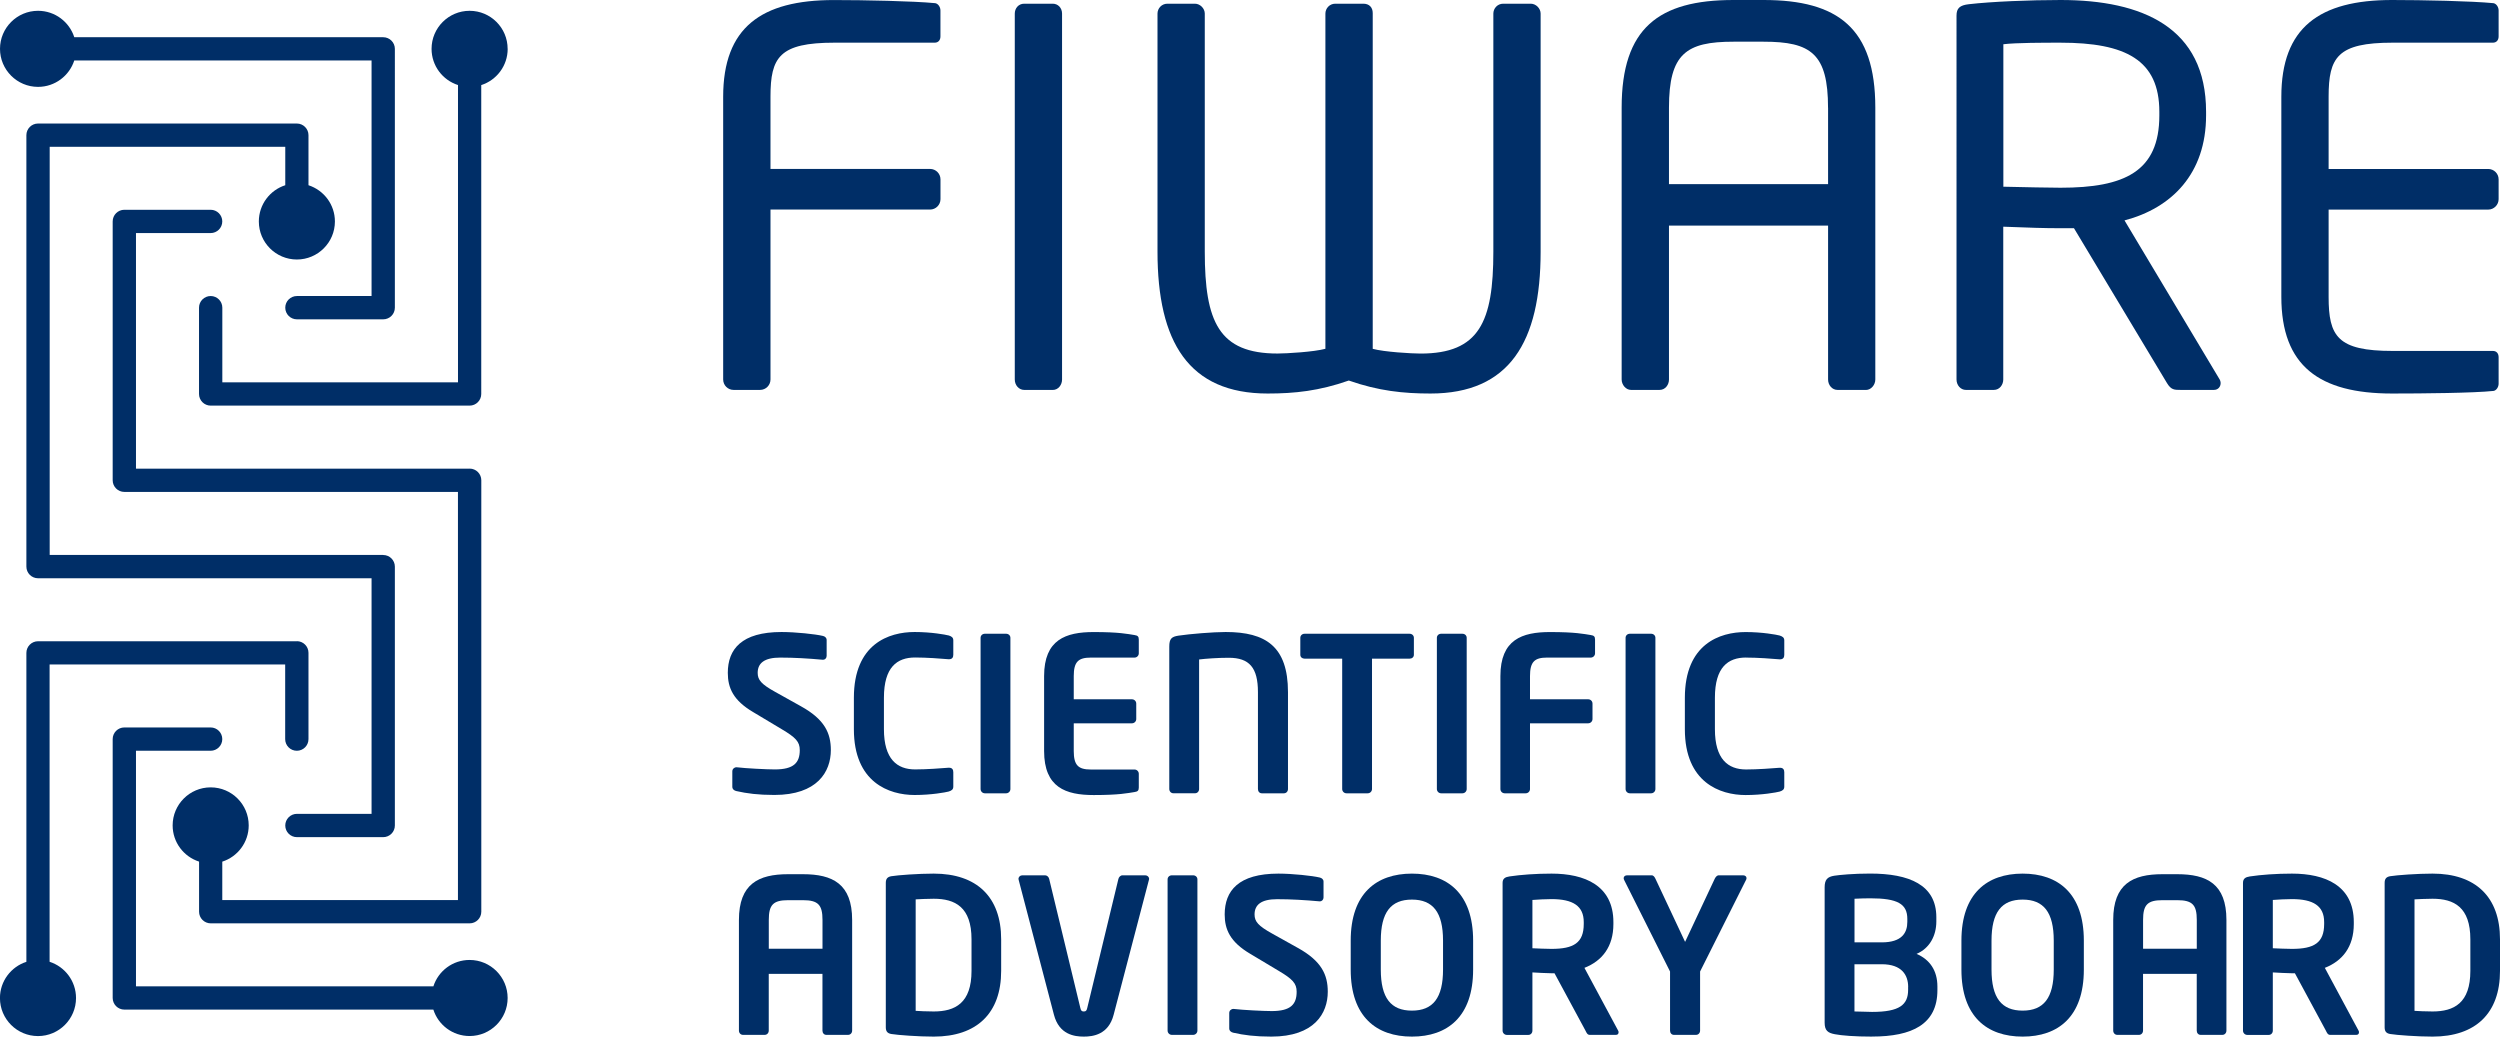 <?xml version="1.0" encoding="UTF-8"?>
<svg id="Livello_1" data-name="Livello 1" xmlns="http://www.w3.org/2000/svg" viewBox="0 0 560 232.2">
  <g>
    <g>
      <path d="m179.44,158.22l-5.77-3.22c-3.13-1.73-3.95-2.69-3.95-4.28,0-2.17,1.49-3.42,5.05-3.42,3.13,0,6.3.19,9.48.48h.1c.48,0,.82-.38.82-.87v-3.56c0-.48-.39-.82-.87-.91-1.64-.39-6.06-.87-9.24-.87-8.95,0-12.03,3.85-12.03,9.14,0,3.37,1.2,6.16,5.68,8.8l6.35,3.8c3.18,1.88,4.09,2.84,4.09,4.71,0,2.79-1.3,4.33-5.58,4.33-1.78,0-6.59-.24-8.52-.48h-.1c-.48,0-.91.39-.91.91v3.46c0,.53.43.87.91.96,2.31.53,4.91.87,8.51.87,9.62,0,12.65-5.2,12.65-10.05,0-3.8-1.39-6.88-6.69-9.81Z" style="fill: #002e67;"/>
      <path d="m212.48,142.34c-.72-.19-3.9-.77-7.6-.77-5.77,0-13.61,2.65-13.61,14.72v7.07c0,11.88,7.84,14.72,13.61,14.72,3.7,0,6.88-.58,7.6-.77.62-.19,1.06-.43,1.06-1.11v-3.22c0-.58-.24-1.01-.96-1.01h-.1c-1.68.14-4.95.38-7.5.38-4.04,0-6.98-2.31-6.98-9v-7.07c0-6.83,2.93-9,6.98-9,2.55,0,5.82.24,7.5.39h.1c.72,0,.96-.43.96-1.01v-3.22c0-.67-.43-.91-1.06-1.11Z" style="fill: #002e67;"/>
      <path d="m225.37,141.96h-4.76c-.53,0-.96.38-.96.91v33.87c0,.53.43.96.96.96h4.76c.53,0,.96-.43.96-.96v-33.87c0-.53-.43-.91-.96-.91Z" style="fill: #002e67;"/>
      <path d="m254.13,142.25c-1.54-.24-3.42-.67-9.14-.67-6.25,0-11.11,1.68-11.11,9.86v16.79c0,8.18,4.86,9.86,11.11,9.86,5.73,0,7.6-.43,9.14-.67.72-.1.96-.34.96-1.01v-3.08c0-.53-.43-.96-.96-.96h-9.81c-2.79,0-3.8-.96-3.8-4.14v-6.21h13.04c.53,0,.96-.43.96-.96v-3.46c0-.53-.43-.96-.96-.96h-13.04v-5.2c0-3.18,1.01-4.14,3.8-4.14h9.81c.53,0,.96-.43.96-.96v-3.08c0-.67-.24-.91-.96-1.01Z" style="fill: #002e67;"/>
      <path d="m274.57,141.57c-2.79,0-8.03.43-10.63.82-1.49.24-2.02.67-2.02,2.45v31.89c0,.53.39.96.91.96h4.86c.53,0,.91-.43.91-.96v-29.01c1.59-.19,4.23-.38,6.64-.38,4.62,0,6.54,2.21,6.54,7.7v21.7c0,.53.34.96.87.96h4.95c.53,0,.91-.43.91-.96v-21.7c0-10.25-5-13.47-13.95-13.47Z" style="fill: #002e67;"/>
      <path d="m315.75,141.96h-23.52c-.53,0-.96.38-.96.91v3.8c0,.53.43.87.96.87h8.42v29.2c0,.53.43.96.96.96h4.76c.53,0,.96-.43.96-.96v-29.2h8.42c.53,0,.96-.34.96-.87v-3.8c0-.53-.43-.91-.96-.91Z" style="fill: #002e67;"/>
      <path d="m327.58,141.96h-4.76c-.53,0-.96.38-.96.91v33.87c0,.53.43.96.96.96h4.76c.53,0,.96-.43.96-.96v-33.87c0-.53-.43-.91-.96-.91Z" style="fill: #002e67;"/>
      <path d="m356.34,142.25c-1.54-.24-3.42-.67-9.14-.67-6.25,0-11.11,1.68-11.11,9.86v25.3c0,.53.43.96.96.96h4.71c.53,0,.96-.43.96-.96v-14.72h13.04c.53,0,.96-.43.96-.96v-3.46c0-.53-.43-.96-.96-.96h-13.04v-5.2c0-3.18,1.01-4.14,3.8-4.14h9.81c.53,0,.96-.43.96-.96v-3.08c0-.67-.24-.91-.96-1.01Z" style="fill: #002e67;"/>
      <path d="m369.85,141.96h-4.76c-.53,0-.96.38-.96.91v33.87c0,.53.43.96.96.96h4.76c.53,0,.96-.43.96-.96v-33.87c0-.53-.43-.91-.96-.91Z" style="fill: #002e67;"/>
      <path d="m391.12,147.3c2.55,0,5.82.24,7.5.39h.1c.72,0,.96-.43.96-1.01v-3.22c0-.67-.43-.91-1.06-1.11-.72-.19-3.9-.77-7.6-.77-5.77,0-13.61,2.65-13.61,14.72v7.07c0,11.88,7.84,14.72,13.61,14.72,3.7,0,6.88-.58,7.6-.77.62-.19,1.06-.43,1.06-1.11v-3.22c0-.58-.24-1.01-.96-1.01h-.1c-1.68.14-4.95.38-7.5.38-4.04,0-6.98-2.31-6.98-9v-7.07c0-6.83,2.93-9,6.98-9Z" style="fill: #002e67;"/>
    </g>
    <path d="m189.96,231.81h-4.86c-.53,0-.87-.43-.87-.96v-12.7h-12.03v12.7c0,.53-.38.96-.91.96h-4.86c-.53,0-.91-.43-.91-.96v-24.78c0-8.08,4.38-10.25,11.02-10.25h3.32c6.64,0,11.02,2.16,11.02,10.25v24.78c0,.53-.38.96-.91.96Zm-5.72-25.74c0-3.37-.96-4.43-4.38-4.43h-3.32c-3.37,0-4.33,1.06-4.33,4.43v6.45h12.03v-6.45Z" style="fill: #002e67;"/>
    <path d="m209.15,232.2c-3.42,0-8.03-.34-9.48-.58-.82-.14-1.25-.53-1.25-1.49v-32.37c0-.96.43-1.35,1.25-1.49,1.44-.24,6.06-.58,9.48-.58,9.62,0,15.11,5.2,15.11,14.72v7.07c0,9.52-5.48,14.72-15.11,14.72Zm8.47-21.79c0-7.22-3.66-9.09-8.47-9.09-1.78,0-3.03.1-4.04.14v24.97c1.01.05,2.26.14,4.04.14,4.81,0,8.47-1.88,8.47-9.09v-7.07Z" style="fill: #002e67;"/>
    <path d="m257.35,197.13l-7.89,30.16c-1.15,4.47-4.62,4.91-6.69,4.91s-5.53-.43-6.69-4.91l-7.89-30.16c0-.1-.05-.14-.05-.24,0-.48.38-.82.87-.82h5.1c.43,0,.82.38.91.82l6.98,28.91c.14.58.29.77.77.77s.63-.19.77-.77l6.98-28.91c.1-.43.48-.82.91-.82h5.1c.48,0,.87.34.87.82,0,.1-.05.14-.05.24Z" style="fill: #002e67;"/>
    <path d="m267.26,231.81h-4.76c-.53,0-.96-.43-.96-.96v-33.87c0-.53.43-.91.96-.91h4.76c.53,0,.96.38.96.91v33.87c0,.53-.43.96-.96.96Z" style="fill: #002e67;"/>
    <path d="m284.77,232.2c-3.61,0-6.21-.34-8.51-.87-.48-.1-.91-.43-.91-.96v-3.46c0-.53.43-.91.91-.91h.1c1.92.24,6.73.48,8.51.48,4.28,0,5.58-1.54,5.58-4.33,0-1.88-.91-2.84-4.09-4.72l-6.35-3.8c-4.47-2.65-5.68-5.44-5.68-8.8,0-5.29,3.08-9.14,12.03-9.14,3.18,0,7.6.48,9.24.87.48.1.87.43.87.91v3.56c0,.48-.34.87-.82.87h-.1c-3.17-.29-6.35-.48-9.48-.48-3.56,0-5.05,1.25-5.05,3.42,0,1.59.82,2.55,3.94,4.28l5.77,3.22c5.29,2.93,6.69,6.01,6.69,9.81,0,4.86-3.03,10.05-12.65,10.05Z" style="fill: #002e67;"/>
    <path d="m316.27,232.2c-7.94,0-13.71-4.43-13.71-15.01v-6.49c0-10.58,5.77-15.01,13.71-15.01s13.71,4.43,13.71,15.01v6.49c0,10.58-5.77,15.01-13.71,15.01Zm6.97-21.5c0-6.35-2.26-9.19-6.97-9.19s-6.97,2.84-6.97,9.19v6.49c0,6.35,2.26,9.19,6.97,9.19s6.97-2.84,6.97-9.19v-6.49Z" style="fill: #002e67;"/>
    <path d="m361.97,231.81h-5.87c-.53,0-.72-.48-.96-.96l-6.93-12.84h-.67c-1.25,0-3.17-.14-4.28-.19v13.04c0,.53-.38.96-.91.96h-4.81c-.53,0-.96-.43-.96-.96v-33.1c0-.96.58-1.3,1.54-1.44,2.5-.38,5.92-.63,9.43-.63,7.41,0,13.85,2.65,13.85,10.87v.43c0,5.1-2.55,8.27-6.49,9.81l7.55,14.05c.1.14.1.29.1.38,0,.34-.19.58-.58.58Zm-7.21-25.26c0-3.61-2.41-5.15-7.22-5.15-1.01,0-3.42.1-4.28.19v10.82c.77.05,3.46.14,4.28.14,4.96,0,7.22-1.35,7.22-5.58v-.43Z" style="fill: #002e67;"/>
    <path d="m391.07,197.18l-10.25,20.44v13.23c0,.53-.38.96-.91.96h-4.95c-.53,0-.87-.43-.87-.96v-13.23l-10.25-20.44c-.1-.19-.14-.34-.14-.48,0-.38.34-.63.77-.63h5.49c.43,0,.67.38.86.77l6.64,14.14,6.64-14.14c.19-.38.48-.77.91-.77h5.44c.43,0,.77.24.77.63,0,.14-.05.29-.14.48Z" style="fill: #002e67;"/>
    <path d="m419.35,232.2c-3.9,0-6.83-.24-8.32-.53-1.59-.29-2.31-.82-2.31-2.6v-30.31c0-1.73.63-2.36,2.17-2.6,1.25-.19,4.28-.48,8.03-.48,8.71,0,14.82,2.5,14.82,9.77v.96c0,3.17-1.49,6.01-4.43,7.26,2.93,1.25,4.67,3.7,4.67,7.31v.82c0,7.65-5.68,10.39-14.62,10.39Zm7.89-26.36c0-3.37-2.17-4.62-8.32-4.62-1.15,0-2.5.05-3.51.1v9.77h6.11c4.47,0,5.72-2.12,5.72-4.57v-.67Zm.19,15.25c0-2.65-1.4-5.1-5.92-5.1h-6.11v10.58c1.15,0,2.93.1,3.94.1,6.16,0,8.08-1.59,8.08-4.95v-.63Z" style="fill: #002e67;"/>
    <path d="m453.07,232.2c-7.94,0-13.71-4.43-13.71-15.01v-6.49c0-10.58,5.77-15.01,13.71-15.01s13.71,4.43,13.71,15.01v6.49c0,10.58-5.77,15.01-13.71,15.01Zm6.97-21.5c0-6.35-2.26-9.19-6.97-9.19s-6.97,2.84-6.97,9.19v6.49c0,6.35,2.26,9.19,6.97,9.19s6.97-2.84,6.97-9.19v-6.49Z" style="fill: #002e67;"/>
    <path d="m497.8,231.81h-4.86c-.53,0-.87-.43-.87-.96v-12.7h-12.03v12.7c0,.53-.38.96-.91.96h-4.86c-.53,0-.91-.43-.91-.96v-24.78c0-8.08,4.38-10.25,11.02-10.25h3.32c6.64,0,11.02,2.16,11.02,10.25v24.78c0,.53-.38.96-.91.96Zm-5.72-25.74c0-3.37-.96-4.43-4.38-4.43h-3.32c-3.37,0-4.33,1.06-4.33,4.43v6.45h12.03v-6.45Z" style="fill: #002e67;"/>
    <path d="m527.82,231.81h-5.87c-.53,0-.72-.48-.96-.96l-6.93-12.84h-.67c-1.25,0-3.17-.14-4.28-.19v13.04c0,.53-.38.96-.91.96h-4.81c-.53,0-.96-.43-.96-.96v-33.1c0-.96.58-1.3,1.54-1.44,2.5-.38,5.92-.63,9.43-.63,7.41,0,13.85,2.65,13.85,10.87v.43c0,5.1-2.55,8.27-6.49,9.81l7.55,14.05c.1.14.1.29.1.38,0,.34-.19.58-.58.58Zm-7.21-25.26c0-3.61-2.41-5.15-7.22-5.15-1.01,0-3.42.1-4.28.19v10.82c.77.05,3.46.14,4.28.14,4.96,0,7.22-1.35,7.22-5.58v-.43Z" style="fill: #002e67;"/>
    <path d="m544.89,232.2c-3.42,0-8.03-.34-9.48-.58-.82-.14-1.25-.53-1.25-1.49v-32.37c0-.96.43-1.35,1.25-1.49,1.44-.24,6.06-.58,9.48-.58,9.62,0,15.11,5.2,15.11,14.72v7.07c0,9.52-5.48,14.72-15.11,14.72Zm8.47-21.79c0-7.22-3.66-9.09-8.47-9.09-1.78,0-3.03.1-4.04.14v24.97c1.01.05,2.26.14,4.04.14,4.81,0,8.47-1.88,8.47-9.09v-7.07Z" style="fill: #002e67;"/>
  </g>
  <g>
    <path d="m208.34,46.93h-35.75v38.07c0,1.29-1.05,2.34-2.33,2.34h-5.94c-1.29,0-2.33-1.05-2.33-2.34V21.66C162,6.17,170.49.01,186.79.01c6.86,0,17.81.23,22.7.7.7.12,1.17.93,1.17,1.63v5.82c0,.81-.47,1.4-1.28,1.4h-22.47c-12.34,0-14.32,3.26-14.32,12.1v16.18h35.75c1.28,0,2.33,1.05,2.33,2.34v4.43c0,1.28-1.05,2.33-2.33,2.33" style="fill: #002e67;"/>
    <path d="m235.82,87.34h-6.41c-1.17,0-2.1-1.05-2.1-2.33V3.04c0-1.16.82-2.21,2.1-2.21h6.41c1.16,0,2.08.93,2.08,2.21v81.98c0,1.16-.82,2.33-2.08,2.33" style="fill: #002e67;"/>
    <path d="m320.42,88.15c-6.06,0-11.65-.58-18.29-2.91-6.64,2.33-12.11,2.91-18.16,2.91-17.71,0-24.69-11.53-24.69-31.78V3.04c0-1.16.93-2.21,2.21-2.21h6.17c1.16,0,2.21,1.05,2.21,2.21v53.33c0,15.71,3.15,22.82,16.3,22.82,1.98,0,8.15-.36,10.72-1.06V3.04c0-1.16.93-2.21,2.21-2.21h6.3c1.29,0,2.09.81,2.09,2.1v75.21c2.57.7,8.74,1.06,10.71,1.06,13.17,0,16.31-7.11,16.31-22.82V3.04c0-1.16.93-2.21,2.2-2.21h6.18c1.16,0,2.21,1.05,2.21,2.21v53.33c0,20.25-6.99,31.78-24.68,31.78" style="fill: #002e67;"/>
    <path d="m417.99,87.34h-6.4c-1.17,0-2.1-1.05-2.1-2.33v-34.47h-35.64v34.47c0,1.16-.81,2.33-2.09,2.33h-6.42c-1.16,0-2.09-1.17-2.09-2.33V24.12c0-17.82,8.27-24.12,25.04-24.12h6.76c16.64,0,25.02,6.3,25.02,24.12v60.9c0,1.16-.93,2.33-2.09,2.33m-8.5-63.22c0-12.12-3.84-14.79-14.43-14.79h-6.76c-10.59,0-14.44,2.68-14.44,14.79v17.11h35.64v-17.11Z" style="fill: #002e67;"/>
    <path d="m495.88,87.34h-7.44c-1.4,0-2.1,0-3.03-1.52l-20.84-34.7h-3.03c-3.84,0-6.63-.11-12.81-.34v34.23c0,1.16-.81,2.33-2.1,2.33h-6.28c-1.16,0-2.09-1.05-2.09-2.33V3.5c0-1.63.69-2.33,2.79-2.56,5.01-.58,13.74-.94,20.5-.94,18.41,0,32.61,6.18,32.61,25.04v.81c0,13.04-7.68,20.74-18.27,23.52l21.18,35.41c.24.35.35.7.35,1.04,0,.82-.58,1.52-1.51,1.52m-12.22-62.3c0-11.64-7.58-15.48-22.13-15.48-3.61,0-10.01,0-12.81.35v31.91c5.13.11,10.13.23,12.81.23,14.33,0,22.13-3.61,22.13-16.19v-.81Z" style="fill: #002e67;"/>
    <path d="m558.53,87.57c-4.42.47-15.84.58-22.71.58-16.3,0-24.8-6.17-24.8-21.66V21.67c0-15.49,8.5-21.67,24.8-21.67,6.88,0,17.81.24,22.71.71.7.12,1.16.93,1.16,1.62v5.83c0,.81-.46,1.4-1.28,1.4h-22.48c-12.34,0-14.32,3.26-14.32,12.11v16.18h35.75c1.28,0,2.33,1.04,2.33,2.33v4.43c0,1.28-1.05,2.34-2.33,2.34h-35.75v19.55c0,8.84,1.98,12.11,14.32,12.11h22.48c.82,0,1.28.58,1.28,1.4v5.94c0,.7-.46,1.51-1.16,1.63" style="fill: #002e67;"/>
  </g>
  <g>
    <path d="m85.83,8.34H16.64c-1.1-3.43-4.32-5.92-8.12-5.92C3.82,2.42,0,6.24,0,10.94s3.82,8.52,8.52,8.52c3.8,0,7.01-2.49,8.12-5.92h66.59v52.77h-16.72c-1.44,0-2.61,1.17-2.61,2.61s1.17,2.61,2.61,2.61h19.33c1.44,0,2.61-1.17,2.61-2.61V10.95c0-1.44-1.17-2.61-2.61-2.61Z" style="fill: #002e67;"/>
    <path d="m66.51,143.64H8.52c-1.44,0-2.61,1.17-2.61,2.61v69.2c-3.43,1.1-5.92,4.32-5.92,8.11,0,4.71,3.82,8.52,8.52,8.52s8.52-3.82,8.52-8.52c0-3.8-2.49-7.02-5.92-8.12v-66.6h52.77v16.72c0,1.44,1.17,2.61,2.61,2.61s2.61-1.17,2.61-2.61v-19.33c0-1.44-1.17-2.61-2.61-2.61Z" style="fill: #002e67;"/>
    <path d="m85.83,124.31H11.13V32.88h52.77v8.61c-3.43,1.1-5.92,4.32-5.92,8.12,0,4.71,3.82,8.52,8.52,8.52s8.52-3.82,8.52-8.52c0-3.8-2.49-7.01-5.92-8.12v-11.21c0-1.44-1.17-2.61-2.61-2.61H8.52c-1.44,0-2.61,1.17-2.61,2.61v96.64c0,1.44,1.17,2.61,2.61,2.61h74.71v52.77h-16.72c-1.44,0-2.61,1.17-2.61,2.61s1.17,2.61,2.61,2.61h19.33c1.44,0,2.61-1.17,2.61-2.61v-57.98c0-1.44-1.17-2.61-2.61-2.61Z" style="fill: #002e67;"/>
    <path d="m105.18,104.98H30.46v-52.77h16.72c1.44,0,2.61-1.17,2.61-2.61s-1.17-2.61-2.61-2.61h-19.33c-1.44,0-2.61,1.17-2.61,2.61v57.98c0,1.44,1.17,2.61,2.61,2.61h74.73v91.43h-52.79v-8.61c3.43-1.1,5.92-4.32,5.92-8.12,0-4.71-3.82-8.52-8.52-8.52s-8.52,3.82-8.52,8.52c0,3.8,2.49,7.01,5.92,8.11v11.22c0,1.44,1.17,2.61,2.61,2.61h58c1.44,0,2.61-1.17,2.61-2.61v-96.64c0-1.44-1.17-2.61-2.61-2.61Z" style="fill: #002e67;"/>
    <path d="m113.71,10.94c0-4.71-3.82-8.52-8.52-8.52s-8.52,3.82-8.52,8.52c0,3.8,2.49,7.01,5.92,8.11v66.59h-52.79v-16.72c0-1.44-1.17-2.61-2.61-2.61s-2.61,1.17-2.61,2.61v19.33c0,1.44,1.17,2.61,2.61,2.61h58c1.44,0,2.61-1.17,2.61-2.61V19.06c3.43-1.1,5.92-4.32,5.92-8.12Z" style="fill: #002e67;"/>
    <path d="m105.19,215.03c-3.8,0-7.01,2.48-8.11,5.91H30.46v-52.77h16.72c1.44,0,2.61-1.17,2.61-2.61s-1.17-2.61-2.61-2.61h-19.33c-1.44,0-2.61,1.17-2.61,2.61v57.98c0,1.44,1.17,2.61,2.61,2.61h69.22c1.1,3.44,4.32,5.92,8.12,5.92,4.71,0,8.52-3.82,8.52-8.52s-3.82-8.52-8.52-8.52Z" style="fill: #002e67;"/>
  </g>
</svg>